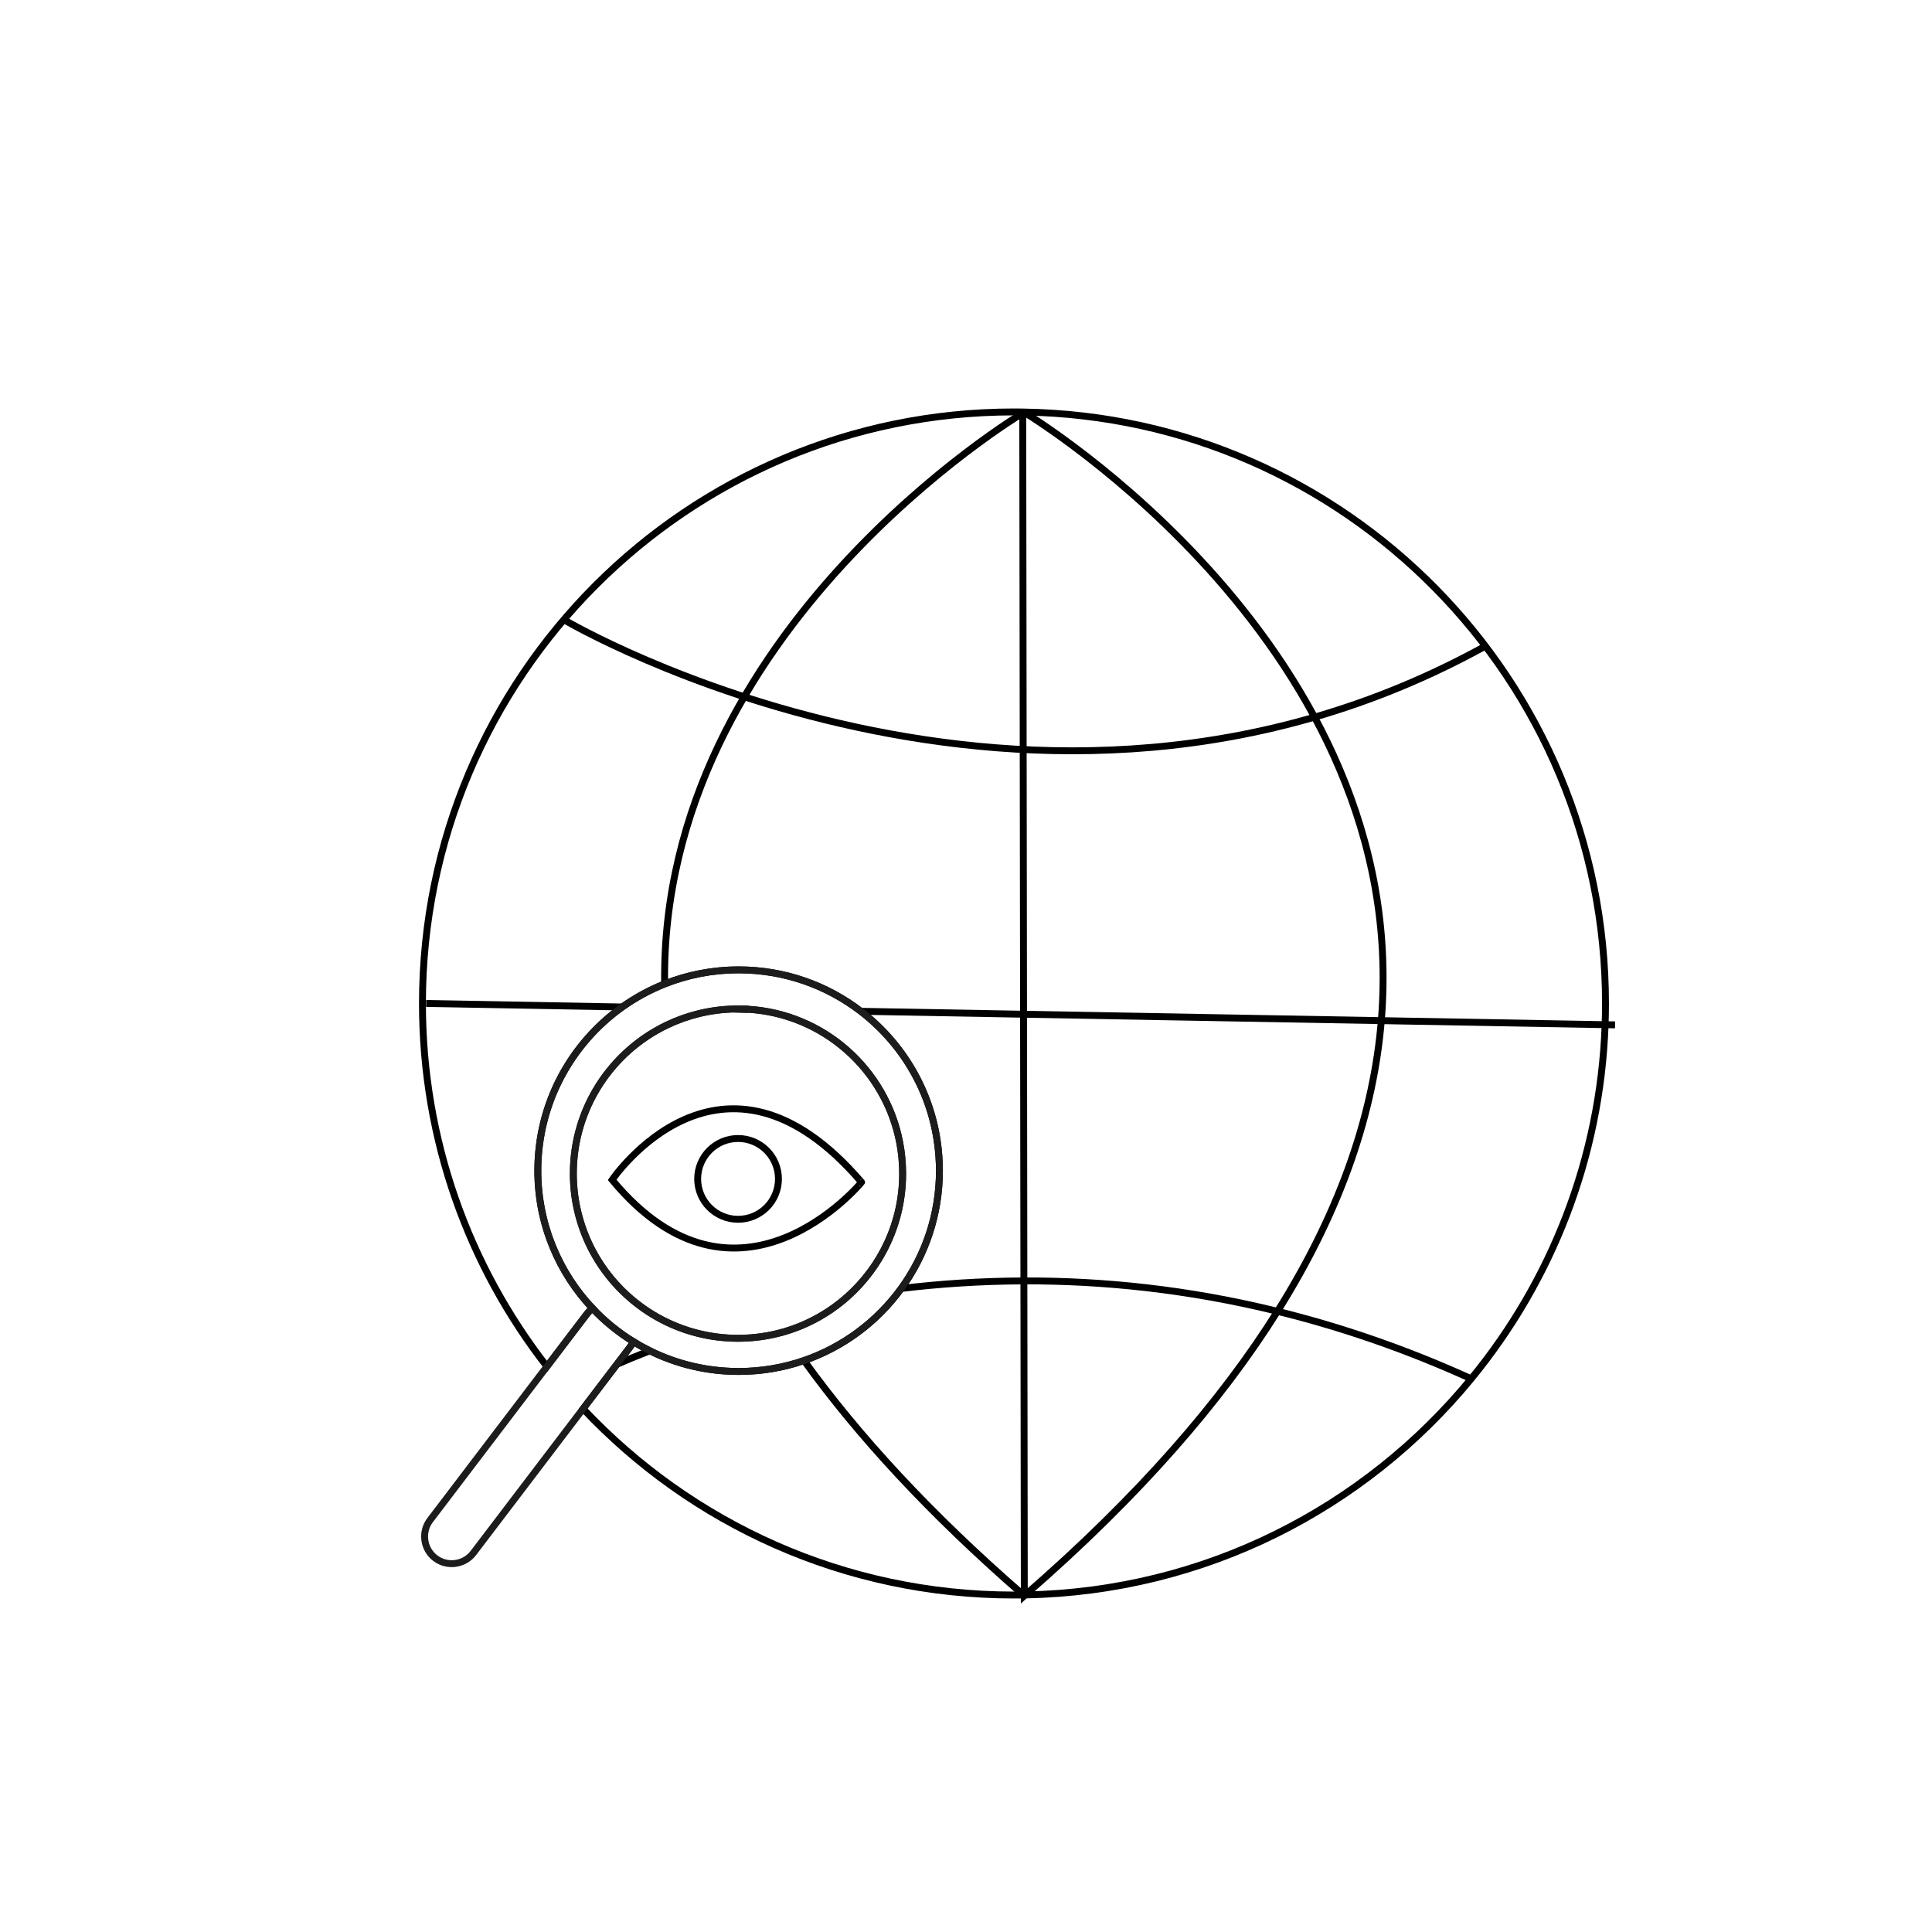 <?xml version="1.0" encoding="utf-8"?>
<!-- Generator: Adobe Illustrator 24.0.1, SVG Export Plug-In . SVG Version: 6.00 Build 0)  -->
<svg version="1.1" id="Layer_1" xmlns="http://www.w3.org/2000/svg" xmlns:xlink="http://www.w3.org/1999/xlink" x="0px" y="0px"
	 viewBox="0 0 560 560" style="enable-background:new 0 0 560 560;" xml:space="preserve">
<style type="text/css">
	.st0{fill:none;stroke:#000000;stroke-width:2;stroke-miterlimit:10;}
	.st1{fill:none;stroke:#1C1C1B;stroke-width:2;stroke-linecap:round;stroke-miterlimit:10;}
</style>
<path class="st0" d="M213.91,292.45c-0.38,0-0.76,0-1.13,0.01l3.99,0.07C215.82,292.48,214.87,292.45,213.91,292.45z M213.91,292.45
	c-0.38,0-0.76,0-1.13,0.01l3.99,0.07C215.82,292.48,214.87,292.45,213.91,292.45z M213.91,292.45c-0.38,0-0.76,0-1.13,0.01
	l3.99,0.07C215.82,292.48,214.87,292.45,213.91,292.45z M213.91,292.45c-0.38,0-0.76,0-1.13,0.01l3.99,0.07
	C215.82,292.48,214.87,292.45,213.91,292.45z M213.91,292.45c-0.38,0-0.76,0-1.13,0.01l3.99,0.07
	C215.82,292.48,214.87,292.45,213.91,292.45z M213.91,292.45c-0.38,0-0.76,0-1.13,0.01l3.99,0.07
	C215.82,292.48,214.87,292.45,213.91,292.45z M213.91,292.45c-0.38,0-0.76,0-1.13,0.01l3.99,0.07
	C215.82,292.48,214.87,292.45,213.91,292.45z M296.71,119.43L296.71,119.43c-0.09,0-0.18,0-0.27-0.01
	c-0.84-0.01-1.68-0.02-2.53-0.02c-94.69,0-171.46,76.76-171.46,171.46c0,39.66,13.46,76.18,36.08,105.23l11.57-15.21
	c0.49-0.64,1.06-1.18,1.67-1.61c-4.86-5.15-8.79-11.18-11.52-17.83c-2.8-6.82-4.36-14.28-4.36-22.11c0-19.57,9.66-36.88,24.47-47.44
	c3.79-2.7,7.91-4.95,12.29-6.69c6.63-2.64,13.87-4.08,21.44-4.08c13.33,0,25.6,4.48,35.42,12.01c12.85,9.87,21.47,24.99,22.64,42.15
	c0.1,1.33,0.15,2.68,0.15,4.04c0,12.76-4.11,24.56-11.07,34.15c-6.95,9.58-16.77,16.97-28.18,20.9c-5.94,2.05-12.32,3.16-18.95,3.16
	c-9.24,0-17.99-2.16-25.75-6c-1.64-0.81-3.24-1.7-4.79-2.65c-0.24,0.54-0.55,1.06-0.92,1.55l-3.82,5.02l-9.81,12.89
	c31.27,33.24,75.66,53.99,124.89,53.99c0.91,0,1.81-0.01,2.71-0.02c0.09,0,0.18,0,0.27,0c0.1,0,0.2-0.01,0.3-0.01
	c52.07-0.98,98.46-25.16,129.25-62.65c23.11-28.12,37.45-63.73,38.82-102.63c0.07-2.04,0.11-4.09,0.11-6.15
	C465.37,197.1,390.11,120.92,296.71,119.43z M213.91,292.45c-0.38,0-0.76,0-1.13,0.01l3.99,0.07
	C215.82,292.48,214.87,292.45,213.91,292.45z M213.91,292.45c-0.38,0-0.76,0-1.13,0.01l3.99,0.07
	C215.82,292.48,214.87,292.45,213.91,292.45z M213.91,292.45c-0.38,0-0.76,0-1.13,0.01l3.99,0.07
	C215.82,292.48,214.87,292.45,213.91,292.45z M213.91,292.45c-0.38,0-0.76,0-1.13,0.01l3.99,0.07
	C215.82,292.48,214.87,292.45,213.91,292.45z M213.91,292.45c-0.38,0-0.76,0-1.13,0.01l3.99,0.07
	C215.82,292.48,214.87,292.45,213.91,292.45z M213.91,292.45c-0.38,0-0.76,0-1.13,0.01l3.99,0.07
	C215.82,292.48,214.87,292.45,213.91,292.45z"/>
<path class="st0" d="M233.05,394.36c15.64,21.71,36.46,44.4,63.57,67.94c0.05,0.04,0.1,0.09,0.16,0.13"/>
<path class="st0" d="M192.65,285.2c-1.41-102.66,103.78-165.45,103.78-165.45"/>
<path class="st0" d="M296.67,119.4c0,0,0.01,0.01,0.04,0.02h0c2.42,1.46,112.62,68.54,103.67,176.41
	c-2.14,25.85-11.13,54.04-30.08,84.24c-16.31,26-40.01,53.47-73.1,82.21c-0.1,0.09-0.2,0.17-0.3,0.26v-0.25l-0.12-91.02l-0.1-77.3
	l-0.23-174.23v-0.33v-0.02"/>
<path class="st0" d="M164.15,180.03c0,0,135.58,79.54,266.41,7.24"/>
<path class="st0" d="M261.23,373.47c11.13-1.34,23.02-2.15,35.54-2.19c22.63-0.08,47.36,2.37,73.51,8.81
	c18.11,4.45,36.9,10.81,56.16,19.56"/>
<path class="st0" d="M178.83,395.44c2.8-1.22,5.98-2.54,9.52-3.92"/>
<polyline class="st0" points="249.51,293.13 296.67,293.98 400.37,295.84 465.27,297.01 468.13,297.06 "/>
<line class="st0" x1="180.37" y1="291.88" x2="123.52" y2="290.86"/>
<path class="st1" d="M216.77,292.54l-3.99-0.07c0.37-0.01,0.75-0.01,1.13-0.01C214.87,292.45,215.82,292.48,216.77,292.54z"/>
<path class="st1" d="M272.15,335.28c-1.17-17.17-9.79-32.28-22.64-42.15c-9.81-7.53-22.09-12.01-35.42-12.01
	c-7.58,0-14.81,1.45-21.44,4.08c-4.38,1.74-8.5,3.99-12.29,6.69c-14.81,10.55-24.47,27.87-24.47,47.44c0,7.83,1.55,15.3,4.36,22.11
	c2.73,6.65,6.66,12.68,11.52,17.83c3.48,3.69,7.45,6.93,11.79,9.6c1.55,0.96,3.15,1.84,4.79,2.65c7.76,3.84,16.51,6,25.75,6
	c6.63,0,13.01-1.11,18.95-3.16c11.41-3.93,21.23-11.31,28.18-20.9c6.96-9.59,11.07-21.39,11.07-34.15
	C272.3,337.96,272.25,336.61,272.15,335.28z M245.76,375.73c-5.25,4.71-11.54,8.27-18.49,10.29c-4.24,1.23-8.72,1.89-13.35,1.89
	c-3.98,0-7.84-0.49-11.54-1.41c-16.8-4.17-30.09-17.24-34.56-33.91c-1.07-3.96-1.64-8.12-1.64-12.41
	c0-18.98,11.07-35.37,27.11-43.06c5.92-2.84,12.52-4.49,19.49-4.66c0.37-0.01,0.75-0.01,1.13-0.01c0.96,0,1.91,0.03,2.86,0.09
	c21.97,1.3,39.94,17.46,44,38.57c0.57,2.94,0.86,5.97,0.86,9.08C261.64,354.31,255.5,366.99,245.76,375.73z"/>
<path class="st1" d="M261.64,340.18c0,14.12-6.13,26.81-15.88,35.55c-5.25,4.71-11.54,8.27-18.49,10.29
	c-4.24,1.23-8.72,1.89-13.35,1.89c-3.98,0-7.84-0.49-11.54-1.41c-16.8-4.17-30.09-17.24-34.56-33.91
	c-1.07-3.96-1.64-8.12-1.64-12.41c0-18.98,11.07-35.37,27.11-43.06c5.92-2.84,12.52-4.49,19.49-4.66l3.99,0.07
	c21.97,1.3,39.94,17.46,44,38.57C261.34,334.05,261.64,337.08,261.64,340.18z"/>
<path class="st1" d="M183.56,388.87c-0.24,0.54-0.55,1.06-0.92,1.55l-3.82,5.02l-9.81,12.89l-31.8,41.81
	c-2.63,3.45-7.59,4.12-11.04,1.5c-3.45-2.62-4.12-7.59-1.5-11.03l33.86-44.52l11.57-15.21c0.49-0.64,1.06-1.18,1.67-1.61
	C175.26,382.95,179.22,386.19,183.56,388.87z"/>
<path class="st0" d="M177.43,341.99c0,0,31.68-46.82,72.3,0.69C249.74,342.68,213.93,386.06,177.43,341.99z"/>
<circle class="st0" cx="213.93" cy="341.71" r="11.71"/>
</svg>
